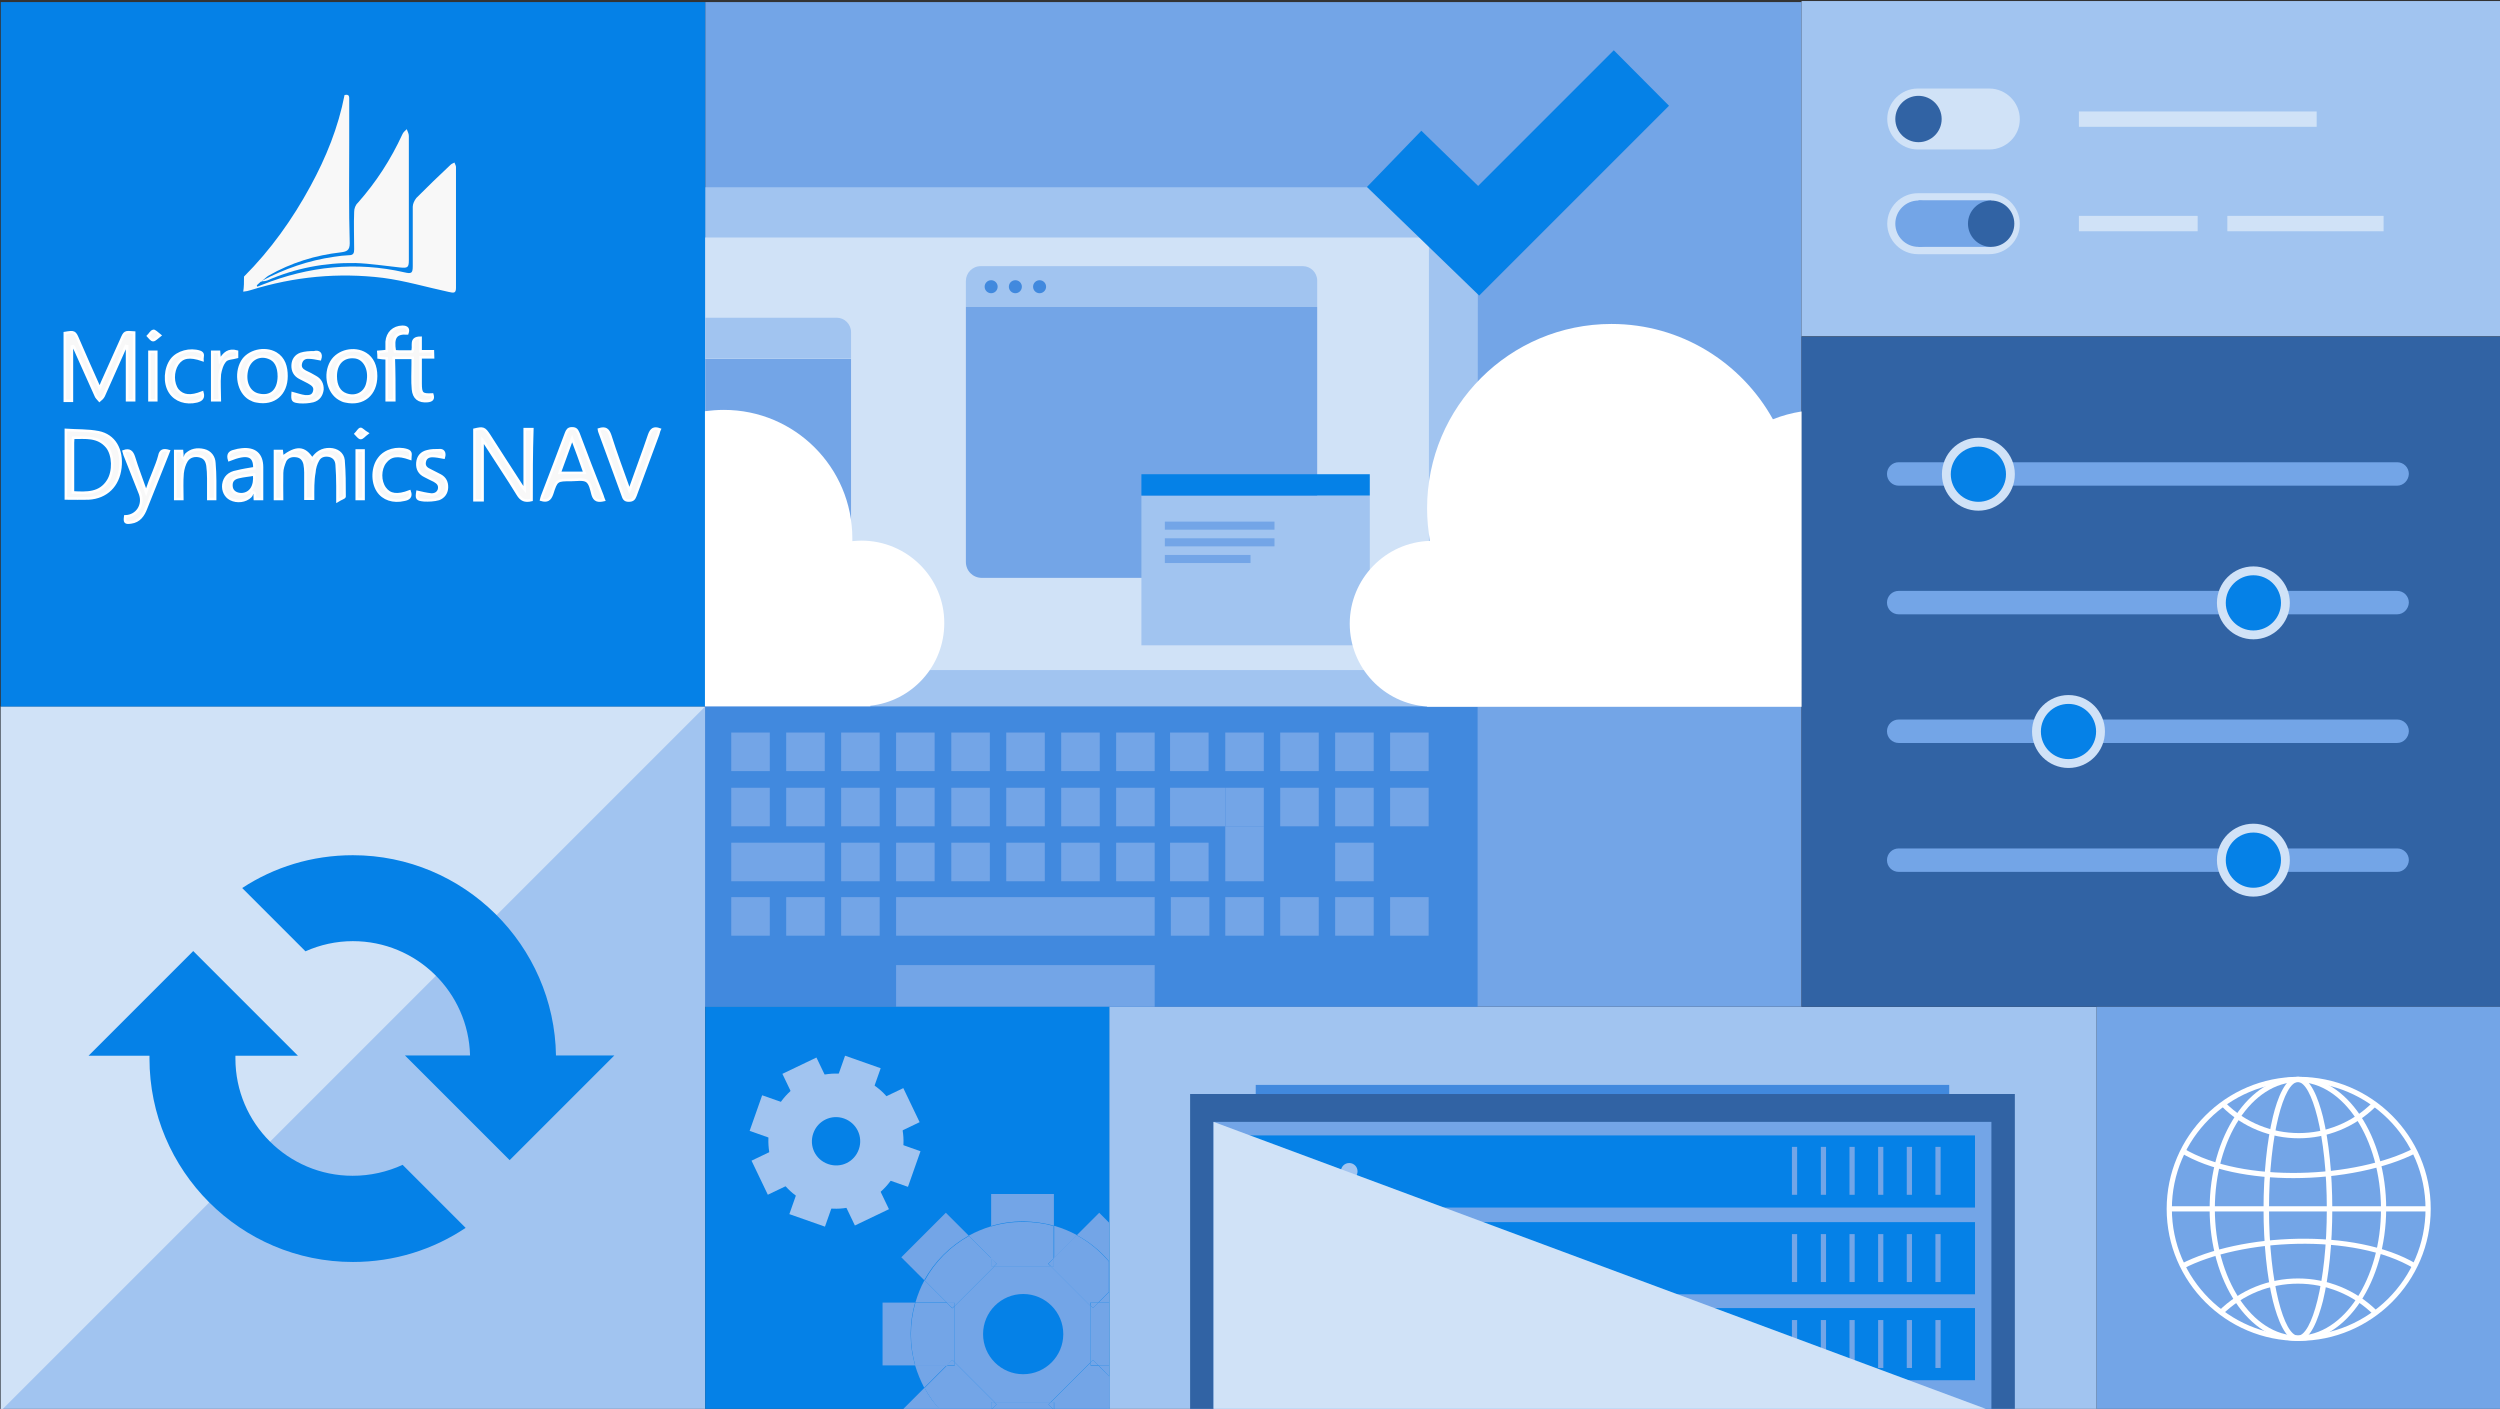<?xml version="1.0" encoding="utf-8"?>
<!-- Generator: Adobe Illustrator 23.1.0, SVG Export Plug-In . SVG Version: 6.00 Build 0)  -->
<svg version="1.1" id="Layer_1" xmlns="http://www.w3.org/2000/svg" xmlns:xlink="http://www.w3.org/1999/xlink" x="0px" y="0px"
	 viewBox="0 0 960 541" enable-background="new 0 0 960 541" xml:space="preserve">
<rect x="0" y="0" width="960" height="541" fill="#333333" stroke="none"/>
<g>
	<rect x="425.9" y="386.6" fill="#A1C4F0" width="379.2" height="155.2"/>
</g>
<rect x="270.8" y="0.8" fill="#73A5E7" width="421" height="385.8"/>
<path fill="#A1C4F0" d="M567.4,271.3H270.8V71.9h281.7c8.3,0,15,6.7,15,15L567.4,271.3L567.4,271.3z"/>
<rect x="0.3" y="271.3" fill="#A1C4F0" width="270.5" height="270.5"/>
<polygon fill="#D0E2F7" points="0.3,271.3 270.8,271.3 0.3,541.8 "/>
<rect x="0.3" y="0.8" fill="#0581E7" width="270.5" height="270.5"/>
<g>
	<path fill="#0581E7" d="M213.5,405.4c-0.6-42.5-35.4-77-78-77c-15.7,0-30.3,4.6-42.5,12.6l24.3,24.3c5.6-2.5,11.8-3.9,18.2-3.9
		c24.5,0,44.4,19.6,45,43.9h-25l40.2,40.2l40.2-40.2h-22.4V405.4z"/>
	<path fill="#0581E7" d="M135.4,451.5c-24.8,0-45-20.2-45-45c0-0.4,0-0.7,0-1.1h24l-40.2-40.2L34,405.4h23.4c0,0.4,0,0.7,0,1.1
		c0,43,35,78.1,78.1,78.1c16,0,30.9-4.8,43.3-13.1l-24.2-24.2C148.7,450,142.2,451.5,135.4,451.5z"/>
</g>
<g>
	<g>
		<rect x="691.8" y="129.2" fill="#3163A4" width="268.5" height="257.4"/>
	</g>
	<g>
		<rect x="691.8" y="0.4" fill="#A1C4F0" width="268.5" height="128.7"/>
	</g>
	<g>
		<path fill="#D0E2F7" d="M763.9,57.4h-27.5c-6.4,0-11.7-5.3-11.7-11.7l0,0c0-6.4,5.3-11.7,11.7-11.7h27.5c6.4,0,11.7,5.3,11.7,11.7
			l0,0C775.7,52.1,770.4,57.4,763.9,57.4z"/>
	</g>
	<g>
		<path fill="#73A5E7" d="M920.5,186.5H729.1c-2.5,0-4.5-2-4.5-4.5l0,0c0-2.5,2-4.5,4.5-4.5h191.4c2.5,0,4.5,2,4.5,4.5l0,0
			C924.9,184.5,922.9,186.5,920.5,186.5z"/>
	</g>
	<g>
		<rect x="798.3" y="42.8" fill="#D0E2F7" width="91.3" height="5.9"/>
	</g>
	<g>
		<rect x="798.3" y="82.9" fill="#D0E2F7" width="45.6" height="5.9"/>
	</g>
	<g>
		<rect x="855.3" y="82.9" fill="#D0E2F7" width="60" height="5.9"/>
	</g>
	<g>
		<circle fill="#D0E2F7" cx="759.7" cy="182.1" r="14"/>
	</g>
	<g>
		<circle fill="#0581E7" cx="759.7" cy="182.1" r="10.6"/>
	</g>
	<g>
		<circle fill="#3163A4" cx="736.7" cy="45.7" r="8.9"/>
	</g>
	<g>
		<path fill="#D0E2F7" d="M763.9,97.6h-27.5c-6.4,0-11.7-5.3-11.7-11.7l0,0c0-6.4,5.3-11.7,11.7-11.7h27.5c6.4,0,11.7,5.3,11.7,11.7
			l0,0C775.7,92.3,770.4,97.6,763.9,97.6z"/>
	</g>
	<g>
		<path fill="#73A5E7" d="M920.5,235.9H729.1c-2.5,0-4.5-2-4.5-4.5l0,0c0-2.5,2-4.5,4.5-4.5h191.4c2.5,0,4.5,2,4.5,4.5l0,0
			C924.9,233.9,922.9,235.9,920.5,235.9z"/>
	</g>
	<g>
		<g>
			<circle fill="#D0E2F7" cx="865.3" cy="231.5" r="14"/>
		</g>
		<g>
			<circle fill="#0581E7" cx="865.3" cy="231.5" r="10.6"/>
		</g>
	</g>
	<g>
		<path fill="#73A5E7" d="M920.5,334.8H729.1c-2.5,0-4.5-2-4.5-4.5l0,0c0-2.5,2-4.5,4.5-4.5h191.4c2.5,0,4.5,2,4.5,4.5l0,0
			C924.9,332.8,922.9,334.8,920.5,334.8z"/>
	</g>
	<g>
		<g>
			<circle fill="#D0E2F7" cx="865.3" cy="330.3" r="14"/>
		</g>
		<g>
			<circle fill="#0581E7" cx="865.3" cy="330.3" r="10.6"/>
		</g>
	</g>
	<g>
		<path fill="#73A5E7" d="M920.5,285.3H729.1c-2.5,0-4.5-2-4.5-4.5l0,0c0-2.5,2-4.5,4.5-4.5h191.4c2.5,0,4.5,2,4.5,4.5l0,0
			C924.9,283.3,922.9,285.3,920.5,285.3z"/>
	</g>
	<g>
		<g>
			<circle fill="#D0E2F7" cx="794.3" cy="280.9" r="14"/>
		</g>
		<g>
			<circle fill="#0581E7" cx="794.3" cy="280.9" r="10.6"/>
		</g>
	</g>
	<g>
		<rect x="736.7" y="76.9" fill="#73A5E7" width="27.9" height="17.9"/>
	</g>
	<g>
		<circle fill="#73A5E7" cx="736.7" cy="85.9" r="8.9"/>
	</g>
	<g>
		<circle fill="#3163A4" cx="764.6" cy="85.9" r="8.9"/>
	</g>
</g>
<rect x="270.8" y="91.2" fill="#D0E2F7" width="277.9" height="166.1"/>
<rect x="270.8" y="271.3" fill="#4189DE" width="296.6" height="115.3"/>
<path fill="#73A5E7" d="M320,219.7h-49.2v-81.9h56v75.1C326.8,216.6,323.7,219.7,320,219.7z"/>
<path fill="#A1C4F0" d="M326.8,137.7h-56V122h50.5c3,0,5.5,2.5,5.5,5.5V137.7z"/>
<path fill="#73A5E7" d="M499.7,221.9H377c-3.4,0-6.1-2.7-6.1-6.1v-97.9h134.9v97.9C505.8,219.2,503,221.9,499.7,221.9z"/>
<path fill="#A1C4F0" d="M505.8,117.9H370.9v-10c0-3.1,2.5-5.7,5.7-5.7h123.7c3,0,5.5,2.5,5.5,5.5V117.9z"/>
<circle fill="#4189DE" cx="380.6" cy="110.1" r="2.5"/>
<circle fill="#4189DE" cx="389.9" cy="110.1" r="2.5"/>
<circle fill="#4189DE" cx="399.2" cy="110.1" r="2.5"/>
<rect x="438.3" y="190.3" fill="#A1C4F0" width="87.7" height="57.5"/>
<rect x="438.3" y="182.1" fill="#0581E7" width="87.7" height="8.2"/>
<rect x="447.3" y="200.3" fill="#73A5E7" width="42.1" height="3.1"/>
<rect x="447.3" y="206.7" fill="#73A5E7" width="42.1" height="3.1"/>
<rect x="447.3" y="213.1" fill="#73A5E7" width="32.9" height="3.1"/>
<g>
	<rect x="280.8" y="281.3" fill="#73A5E7" width="14.8" height="14.8"/>
	<rect x="301.9" y="281.3" fill="#73A5E7" width="14.8" height="14.8"/>
	<rect x="323" y="281.3" fill="#73A5E7" width="14.8" height="14.8"/>
	<rect x="344.1" y="281.3" fill="#73A5E7" width="14.8" height="14.8"/>
	<rect x="365.3" y="281.3" fill="#73A5E7" width="14.8" height="14.8"/>
	<rect x="386.4" y="281.3" fill="#73A5E7" width="14.8" height="14.8"/>
	<rect x="407.5" y="281.3" fill="#73A5E7" width="14.8" height="14.8"/>
	<rect x="428.6" y="281.3" fill="#73A5E7" width="14.8" height="14.8"/>
	<rect x="280.8" y="302.5" fill="#73A5E7" width="14.8" height="14.8"/>
	<rect x="301.9" y="302.5" fill="#73A5E7" width="14.8" height="14.8"/>
	<rect x="323" y="302.5" fill="#73A5E7" width="14.8" height="14.8"/>
	<rect x="344.1" y="302.5" fill="#73A5E7" width="14.8" height="14.8"/>
	<rect x="365.3" y="302.5" fill="#73A5E7" width="14.8" height="14.8"/>
	<rect x="386.4" y="302.5" fill="#73A5E7" width="14.8" height="14.8"/>
	<rect x="407.5" y="302.5" fill="#73A5E7" width="14.8" height="14.8"/>
	<rect x="428.6" y="302.5" fill="#73A5E7" width="14.8" height="14.8"/>
	<rect x="280.8" y="323.6" fill="#73A5E7" width="35.9" height="14.8"/>
	<rect x="323" y="323.6" fill="#73A5E7" width="14.8" height="14.8"/>
	<rect x="344.1" y="323.6" fill="#73A5E7" width="14.8" height="14.8"/>
	<rect x="365.3" y="323.6" fill="#73A5E7" width="14.8" height="14.8"/>
	<rect x="386.4" y="323.6" fill="#73A5E7" width="14.8" height="14.8"/>
	<rect x="407.5" y="323.6" fill="#73A5E7" width="14.8" height="14.8"/>
	<rect x="428.6" y="323.6" fill="#73A5E7" width="14.8" height="14.8"/>
	<rect x="449.3" y="281.3" fill="#73A5E7" width="14.8" height="14.8"/>
	<rect x="470.5" y="281.3" fill="#73A5E7" width="14.8" height="14.8"/>
	<rect x="491.6" y="281.3" fill="#73A5E7" width="14.8" height="14.8"/>
	<rect x="512.7" y="281.3" fill="#73A5E7" width="14.8" height="14.8"/>
	<rect x="533.8" y="281.3" fill="#73A5E7" width="14.8" height="14.8"/>
	<rect x="449.3" y="302.5" fill="#73A5E7" width="21.1" height="14.8"/>
	<rect x="470.5" y="302.5" fill="#73A5E7" width="14.8" height="14.8"/>
	<rect x="491.6" y="302.5" fill="#73A5E7" width="14.8" height="14.8"/>
	<rect x="512.7" y="302.5" fill="#73A5E7" width="14.8" height="14.8"/>
	<rect x="533.8" y="302.5" fill="#73A5E7" width="14.8" height="14.8"/>
	<rect x="449.3" y="323.6" fill="#73A5E7" width="14.8" height="14.8"/>
	<rect x="470.5" y="317.3" fill="#73A5E7" width="14.8" height="21.1"/>
	<rect x="512.7" y="323.6" fill="#73A5E7" width="14.8" height="14.8"/>
	<rect x="280.8" y="344.5" fill="#73A5E7" width="14.8" height="14.8"/>
	<rect x="301.9" y="344.5" fill="#73A5E7" width="14.8" height="14.8"/>
	<rect x="323" y="344.5" fill="#73A5E7" width="14.8" height="14.8"/>
	<rect x="470.5" y="344.5" fill="#73A5E7" width="14.8" height="14.8"/>
	<rect x="449.6" y="344.5" fill="#73A5E7" width="14.8" height="14.8"/>
	<rect x="344.1" y="344.5" fill="#73A5E7" width="99.3" height="14.8"/>
	<rect x="491.6" y="344.5" fill="#73A5E7" width="14.8" height="14.8"/>
	<rect x="512.7" y="344.5" fill="#73A5E7" width="14.8" height="14.8"/>
	<rect x="533.8" y="344.5" fill="#73A5E7" width="14.8" height="14.8"/>
</g>
<rect x="344.1" y="370.6" fill="#73A5E7" width="99.3" height="16"/>
<g>
	<polygon fill="#0581E7" points="568,113.5 524.9,71.8 545.8,50.2 567.6,71.4 619.7,19.3 640.9,40.6 	"/>
</g>
<rect x="270.8" y="386.6" fill="#0581E7" width="155.2" height="155.2"/>
<rect x="805.1" y="386.6" fill="#73A5E7" width="155.2" height="155.2"/>
<g>
	<path fill="#FFFFFF" d="M680.8,161c-12.1-21.8-35.3-36.6-62-36.6c-39.1,0-70.8,31.7-70.8,70.8c0,4.3,0.4,8.4,1.1,12.5
		c-17.1,0.5-30.8,14.6-30.8,31.8c0,16.9,13.1,30.7,29.7,31.8v0.1h143.8V158C688,158.6,684.3,159.6,680.8,161z"/>
</g>
<path fill="#FFFFFF" d="M330.8,207.6c-1.2,0-2.3,0.1-3.5,0.2c0-0.4,0-0.7,0-1.1c0-27.2-22.1-49.3-49.3-49.3c-2.5,0-4.9,0.2-7.3,0.5
	v113.3h63.5V271c15.9-1.7,28.4-15.2,28.4-31.7C362.7,221.9,348.4,207.6,330.8,207.6z"/>
<g>
	<path fill="#FFFFFF" d="M882.7,514.9c-27.9,0-50.7-22.7-50.7-50.7c0-27.9,22.7-50.7,50.7-50.7c27.9,0,50.7,22.7,50.7,50.7
		C933.4,492.1,910.6,514.9,882.7,514.9z M882.7,415.5c-26.8,0-48.7,21.8-48.7,48.7c0,26.8,21.8,48.7,48.7,48.7
		c26.8,0,48.7-21.8,48.7-48.7S909.5,415.5,882.7,415.5z"/>
</g>
<g>
	<rect x="833" y="463.2" fill="#FFFFFF" width="99.3" height="2"/>
</g>
<g>
	<path fill="#FFFFFF" d="M882.7,437.1c-10.7,0-21.5-4.1-29.6-12.3l1.4-1.4c15.6,15.6,40.9,15.6,56.5,0l1.4,1.4
		C904.2,433,893.4,437.1,882.7,437.1z"/>
</g>
<g>
	<path fill="#FFFFFF" d="M911.6,505c-16.1-16.1-42.3-16.1-58.4,0l-1.4-1.4c16.9-16.9,44.4-16.9,61.2,0L911.6,505z"/>
</g>
<g>
	<path fill="#FFFFFF" d="M882.4,514.9c-4.8,0-7.8-8.3-9.6-15.3c-2.3-9.5-3.6-22-3.6-35.4s1.3-25.9,3.6-35.4c1.7-7,4.8-15.3,9.6-15.3
		s7.8,8.3,9.6,15.3c2.3,9.5,3.6,22,3.6,35.4s-1.3,25.9-3.6,35.4C890.2,506.5,887.2,514.9,882.4,514.9z M882.4,415.5
		c-5.3,0-11.1,20-11.1,48.7s5.9,48.7,11.1,48.7s11.1-20,11.1-48.7S887.6,415.5,882.4,415.5z"/>
</g>
<g>
	<path fill="#FFFFFF" d="M882.4,514.9c-18.7,0-33.9-22.7-33.9-50.7c0-27.9,15.2-50.7,33.9-50.7s33.9,22.7,33.9,50.7
		C916.2,492.1,901,514.9,882.4,514.9z M882.4,415.5c-17.6,0-31.9,21.8-31.9,48.7c0,26.8,14.3,48.7,31.9,48.7s31.9-21.8,31.9-48.7
		C914.2,437.3,899.9,415.5,882.4,415.5z"/>
</g>
<g>
	<path fill="#FFFFFF" d="M838.3,487.2l-0.9-1.8c22.5-11.7,66.9-14.2,90.6,0l-1,1.7C903.9,473.2,860.3,475.7,838.3,487.2z"/>
</g>
<g>
	<path fill="#FFFFFF" d="M880.7,452.4c-16.1,0-32.1-3-43.4-9.8l1-1.7c23.2,13.9,66.7,11.4,88.7,0l0.9,1.8
		C916.2,448.7,898.4,452.4,880.7,452.4z"/>
</g>
<g>
	<g>
		<path fill="#A1C4F0" d="M312.4,462.7c-13.5-4.7-20.6-19.6-15.9-33.1s19.6-20.6,33.1-15.9s20.6,19.6,15.9,33.1
			C340.7,460.3,325.9,467.4,312.4,462.7z M324.1,429.5c-4.8-1.7-10.1,0.8-11.8,5.7s0.8,10.1,5.7,11.8s10.1-0.8,11.8-5.7
			S328.9,431.2,324.1,429.5z"/>
	</g>
	<g>
		
			<rect x="336.1" y="437.8" transform="matrix(0.332 -0.943 0.943 0.332 -191.429 621.829)" fill="#A1C4F0" width="14.5" height="16.6"/>
	</g>
	<g>
		
			<rect x="291" y="421.9" transform="matrix(0.332 -0.943 0.943 0.332 -206.607 568.598)" fill="#A1C4F0" width="14.5" height="16.6"/>
	</g>
	<g>
		
			<rect x="304.5" y="453.5" transform="matrix(0.332 -0.943 0.943 0.332 -225.633 602.802)" fill="#A1C4F0" width="16.6" height="14.5"/>
	</g>
	<g>
		
			<rect x="320.4" y="408.3" transform="matrix(0.332 -0.943 0.943 0.332 -172.403 587.624)" fill="#A1C4F0" width="16.6" height="14.5"/>
	</g>
	<g>
		
			<rect x="324" y="451.5" transform="matrix(0.902 -0.432 0.432 0.902 -166.19 188.332)" fill="#A1C4F0" width="14.5" height="16.6"/>
	</g>
	<g>
		
			<rect x="303.3" y="408.3" transform="matrix(0.902 -0.432 0.432 0.902 -149.524 175.094)" fill="#A1C4F0" width="14.5" height="16.6"/>
	</g>
	<g>
		
			<rect x="290.9" y="441.3" transform="matrix(0.902 -0.432 0.432 0.902 -164.448 173.316)" fill="#A1C4F0" width="16.6" height="14.5"/>
	</g>
	<g>
		
			<rect x="334.2" y="420.6" transform="matrix(0.902 -0.432 0.432 0.902 -151.249 190)" fill="#A1C4F0" width="16.6" height="14.5"/>
	</g>
</g>
<g>
	<path fill="#73A5E7" d="M351.4,524.3c0.9,3,2.1,5.9,3.5,8.6l8.6-8.6H351.4z"/>
	<path fill="#73A5E7" d="M355,491.6c-1.5,2.7-2.6,5.6-3.5,8.6h12.1L355,491.6z"/>
	<path fill="#73A5E7" d="M413.6,474.3c-2.8-1.5-5.7-2.7-8.8-3.6v12.4L413.6,474.3z"/>
	<path fill="#73A5E7" d="M380.6,470.9c-3,0.9-5.9,2.1-8.6,3.6l8.6,8.6V470.9z"/>
	<polygon fill="#73A5E7" points="425.9,496.1 421.8,500.2 425.9,500.2 	"/>
	<polygon fill="#73A5E7" points="425.9,528.5 425.9,524.3 421.8,524.3 	"/>
	<path fill="#73A5E7" d="M418.8,523.1v-21.6l-15.3-15.3h-21.6l-15.3,15.3v21.6l15.3,15.3h21.6L418.8,523.1z M377.5,512.3
		c0-8.5,6.9-15.4,15.4-15.4s15.4,6.9,15.4,15.4s-6.9,15.4-15.4,15.4S377.5,520.8,377.5,512.3z"/>
	<polygon fill="#73A5E7" points="419.7,522.2 421.8,524.3 425.9,524.3 425.9,500.2 421.8,500.2 419.7,502.3 418.8,501.4 
		418.8,523.1 	"/>
	<path fill="#73A5E7" d="M351.4,500.2h-12.5v24.1h12.5c-1.1-3.8-1.7-7.9-1.7-12.1C349.7,508.1,350.3,504,351.4,500.2z"/>
	<path fill="#73A5E7" d="M365.7,522.2l0.9,0.9v-21.6l-0.9,0.9l-2.1-2.1h-12.1c-1.1,3.8-1.7,7.9-1.7,12.1s0.6,8.2,1.7,12.1h12.1
		L365.7,522.2z"/>
	<polygon fill="#73A5E7" points="402.6,539.3 403.5,538.4 381.8,538.4 382.7,539.3 380.6,541.4 380.6,541.8 404.7,541.8 
		404.7,541.4 	"/>
	<path fill="#73A5E7" d="M404.7,470.7v-12.2h-24.1v12.3c3.9-1.2,8.1-1.8,12.3-1.8C397,469.1,401,469.6,404.7,470.7z"/>
	<path fill="#73A5E7" d="M382.7,485.3l-0.9,0.9h21.6l-0.9-0.9l2.1-2.1v-12.4c-3.8-1.1-7.7-1.6-11.8-1.6c-4.3,0-8.4,0.6-12.3,1.8
		v12.3L382.7,485.3z"/>
	<path fill="#73A5E7" d="M424.5,541.8h1.5v-1.6C425.5,540.7,425,541.2,424.5,541.8z"/>
	<path fill="#73A5E7" d="M425.9,528.5l-4.1-4.1h-3v-1.2l-15.3,15.3h1.3v3l0.4,0.4h19.4c0.5-0.5,1-1.1,1.5-1.6v-11.8L425.9,528.5
		L425.9,528.5z"/>
	<polygon fill="#73A5E7" points="418.8,523.1 418.8,524.3 421.8,524.3 419.7,522.2 	"/>
	<polygon fill="#73A5E7" points="404.7,541.4 404.7,538.4 403.5,538.4 402.6,539.3 	"/>
	<path fill="#73A5E7" d="M372,474.5l-8.8-8.8l-17.1,17.1l8.8,8.8C358.9,484.4,364.8,478.5,372,474.5z"/>
	<path fill="#73A5E7" d="M366.6,500.2v1.3l15.3-15.3h-1.2v-3l-8.6-8.6c-7.2,4-13.1,9.9-17,17.1l8.6,8.6h2.9L366.6,500.2L366.6,500.2
		z"/>
	<polygon fill="#73A5E7" points="363.5,500.2 365.7,502.3 366.6,501.4 366.6,500.2 	"/>
	<polygon fill="#73A5E7" points="380.6,483.1 380.6,486.2 381.8,486.2 382.7,485.3 	"/>
	<path fill="#73A5E7" d="M355,532.9l-8.8,8.8l0,0h15.2C358.9,539.1,356.7,536.1,355,532.9z"/>
	<path fill="#73A5E7" d="M380.2,541.8l0.4-0.4v-3h1.3l-15.3-15.3v1.3h-3L355,533c1.8,3.2,3.9,6.2,6.4,8.9L380.2,541.8L380.2,541.8z"
		/>
	<polygon fill="#73A5E7" points="363.5,524.3 366.6,524.3 366.6,523.1 365.7,522.2 	"/>
	<polygon fill="#73A5E7" points="381.8,538.4 380.6,538.4 380.6,541.4 382.7,539.3 	"/>
	<path fill="#73A5E7" d="M425.9,484.4v-14.9l-3.8-3.8l-8.6,8.6C418.3,476.9,422.5,480.3,425.9,484.4z"/>
	<path fill="#73A5E7" d="M404.7,486.2h-1.3l15.3,15.3v-1.3h3l4.1-4.1v-11.7c-3.5-4.1-7.6-7.5-12.4-10.1l-8.8,8.8L404.7,486.2
		L404.7,486.2z"/>
	<polygon fill="#73A5E7" points="421.8,500.2 418.8,500.2 418.8,501.4 419.7,502.3 	"/>
	<polygon fill="#73A5E7" points="404.7,483.1 402.6,485.3 403.5,486.2 404.7,486.2 	"/>
</g>
<rect x="457" y="420.1" fill="#3163A4" width="316.7" height="121.9"/>
<rect x="466" y="430.8" fill="#73A5E7" width="298.7" height="111"/>
<rect x="472.3" y="502.3" fill="#0581E7" width="286.1" height="27.7"/>
<rect x="472.3" y="469.3" fill="#0581E7" width="286.1" height="27.7"/>
<rect x="472.3" y="436" fill="#0581E7" width="286.1" height="27.7"/>
<circle fill="#D0E2F7" cx="487.4" cy="449.8" r="3.2"/>
<circle fill="#73A5E7" cx="502.5" cy="449.8" r="3.2"/>
<circle fill="#A1C4F0" cx="518.1" cy="449.8" r="3.2"/>
<circle fill="#73A5E7" cx="518.1" cy="482.6" r="3.2"/>
<circle fill="#D0E2F7" cx="502.3" cy="482.6" r="3.2"/>
<circle fill="#A1C4F0" cx="487.4" cy="482.6" r="3.2"/>
<circle fill="#D0E2F7" cx="518.1" cy="516.2" r="3.2"/>
<circle fill="#D0E2F7" cx="502.3" cy="516.2" r="3.2"/>
<circle fill="#73A5E7" cx="487.4" cy="516.2" r="3.2"/>
<rect x="688.1" y="440.4" fill="#73A5E7" width="2" height="18.4"/>
<rect x="699.2" y="440.4" fill="#73A5E7" width="2" height="18.4"/>
<rect x="710.2" y="440.4" fill="#73A5E7" width="2" height="18.4"/>
<rect x="721.2" y="440.4" fill="#73A5E7" width="2" height="18.4"/>
<rect x="732.2" y="440.4" fill="#73A5E7" width="2" height="18.4"/>
<rect x="743.2" y="440.4" fill="#73A5E7" width="2" height="18.4"/>
<rect x="688.1" y="473.9" fill="#73A5E7" width="2" height="18.4"/>
<rect x="699.2" y="473.9" fill="#73A5E7" width="2" height="18.4"/>
<rect x="710.2" y="473.9" fill="#73A5E7" width="2" height="18.4"/>
<rect x="721.2" y="473.9" fill="#73A5E7" width="2" height="18.4"/>
<rect x="732.2" y="473.9" fill="#73A5E7" width="2" height="18.4"/>
<rect x="743.2" y="473.9" fill="#73A5E7" width="2" height="18.4"/>
<rect x="688.1" y="506.9" fill="#73A5E7" width="2" height="18.4"/>
<rect x="699.2" y="506.9" fill="#73A5E7" width="2" height="18.4"/>
<rect x="710.2" y="506.9" fill="#73A5E7" width="2" height="18.4"/>
<rect x="721.2" y="506.9" fill="#73A5E7" width="2" height="18.4"/>
<rect x="732.2" y="506.9" fill="#73A5E7" width="2" height="18.4"/>
<rect x="743.2" y="506.9" fill="#73A5E7" width="2" height="18.4"/>
<rect x="482.2" y="416.6" fill="#4189DE" width="266.3" height="3.5"/>
<polygon fill="#D0E2F7" points="466,430.8 764.7,541.8 466,541.8 "/>
<g>
	<g>
		<path fill="#F8F8F8" d="M93.7,106.2c10.2-10.2,18.6-22,25.5-34.7c6-11,10.7-22.6,13.1-35c2-0.5,1.8,0.8,1.8,2c0,5.2,0,10.4,0,15.6
			c0,13.1-0.2,26.3,0.2,39.3c0,2.8-1.2,3.2-3.4,3.5c-9.8,1.1-19.1,4-27.7,8.9c-0.9,0.5-1.7,1.4-2.6,2.1c-0.2,0.2-0.3,0.2-0.5,0.3
			c-0.5,0.5-1.1,0.9-1.5,1.4c0,0.2,0.2,0.3,0.2,0.5c0.6-0.3,1.4-0.5,2-0.8c17.7-7,35.9-9,54.6-4.7c2.6,0.6,3.1,0.3,3.1-2.4
			c0-7.6,0-15.1,0-22.8c0-1.1,0.6-2.4,1.4-3.4c4.3-4.3,8.7-8.6,13.1-12.7c0.5-0.5,1.1-0.6,1.5-0.9c0.2,0.6,0.6,1.2,0.6,1.7
			c0,15.4,0,31,0,46.5c0,2.3-1.2,1.8-2.8,1.5c-8.4-1.8-16.8-4.3-25.2-5.4c-17.1-2.1-34.1-0.5-50.8,4.7c-0.9,0.3-1.8,0.5-2.9,0.6
			C93.7,110.2,93.7,108.2,93.7,106.2z"/>
		<path fill="#F8F8F8" d="M100.1,108.1c0.2-0.2,0.3-0.2,0.5-0.3c8.7-4.6,17.9-7.8,27.7-9.2c1.8-0.3,3.7-0.5,5.7-0.6
			c1.7,0,2-0.8,2-2.3c0-4.7-0.2-9.6,0-14.4c0-1.2,0.5-2.6,1.4-3.4c7-7.9,12.7-16.7,17.1-26.3c0.3-0.8,1.1-1.4,1.7-2
			c0.3,0.9,0.8,1.7,0.8,2.6c0,15.9,0,31.8,0,47.7c0,2.9-0.5,3.1-3.5,2.8c-5.7-0.6-11.3-1.5-17-1.7c-11.8-0.2-23.1,2-33.9,6.7
			C101.5,108.1,100.9,107.9,100.1,108.1z"/>
		<path fill="#F8F8F8" stroke="#FFFFFF" stroke-miterlimit="10" d="M27.6,133.1c0,6.9,0,13.8,0,20.8c-1,0-1.8,0-2.7,0
			c0-8.7,0-17.4,0-26c3.6-0.6,3.8-0.6,5.1,2.5c2.6,6.1,5.3,12.1,8.2,18.6c0.5-0.9,0.8-1.4,1-2.1c2.5-5.5,4.9-10.9,7.4-16.5
			c1.3-3,1.3-3,4.9-2.7c0,8.6,0,17.1,0,26c-0.8,0-1.7,0-2.7,0c0-6.9,0-13.8,0-20.7c-0.1,0-0.3,0-0.5-0.1c-0.3,0.6-0.5,1.2-0.8,1.8
			c-2.6,5.7-5.1,11.6-7.7,17.3c-0.4,0.8-1,1.3-1.6,1.8c-0.5-0.6-1.2-1.2-1.4-1.8c-2.6-5.8-5.2-11.6-7.8-17.4
			c-0.3-0.6-0.5-1.2-0.9-1.7C27.9,132.9,27.7,133.1,27.6,133.1z"/>
		<path fill="#F8F8F8" stroke="#FFFFFF" stroke-miterlimit="10" d="M204.1,192c-2.5,0.6-4,0-5.3-2.2c-3.9-6.4-8.2-12.7-12.2-19
			c-0.3-0.5-0.6-0.9-1.3-1.8c0,8.1,0,15.5,0,23.1c-1,0-1.9,0-3.1,0c0-9.1,0-18.2,0-27.1c3.4-0.8,3.8-0.6,5.6,2.1
			c4.2,6.5,8.3,13,12.5,19.4c0.3,0.4,0.5,0.8,1.2,1.6c0-8.1,0-15.6,0-23.3c1,0,1.9,0,2.9,0C204.1,173.9,204.1,182.9,204.1,192z"/>
		<path fill="#F8F8F8" stroke="#FFFFFF" stroke-miterlimit="10" d="M151.4,153.7c-1,0-1.8,0-2.9,0c0-5.3,0-10.7,0-16.1
			c-1.2-0.1-2.1-0.1-3.1-0.3c0-0.6,0-1.3-0.1-2.2c1-0.1,1.9-0.1,3.2-0.3c0-1.3,0-2.5,0-3.6c0.3-3.4,2.6-5.6,6-5.7
			c1.9,0,2.5,0.8,1.9,2.5c-4.5-0.3-5.7,1.6-4.8,6.9c0.5,0,1,0.1,1.6,0.1c1.7,0,3.4,0,5.1,0c1-1.9-1.2-5.3,3.2-5.3c0,1.7,0,3.4,0,5.2
			c1.7,0,3.1,0,4.7,0c0,0.9,0.1,1.6,0.1,2.3c-1.6,0-3,0-4.8,0c0,1.8,0,3.5,0,5.2c0,1.6,0,3.1,0,4.8c0,4,0.5,4.5,4.5,4.3
			c0.5,1.7-0.1,2.3-1.8,2.5c-3.4,0.3-5.3-1.2-5.6-4.5c-0.3-3.1-0.1-6.4-0.1-9.5c0-0.8,0-1.6,0-2.6c-2.5,0-4.8,0-7.3,0
			C151.4,143.1,151.4,148.4,151.4,153.7z"/>
		<path fill="#F8F8F8" stroke="#FFFFFF" stroke-miterlimit="10" d="M25.3,165.1c4.2,0.3,8.4,0.1,12.5,0.9c6.1,1.2,9.2,6.6,8.4,13.6
			c-0.8,6.9-5.3,11.4-12.2,11.8c-2.9,0.1-5.6,0-8.7,0C25.3,182.9,25.3,174.4,25.3,165.1z M28,189.1c5.3,0.3,10.4,0.5,13.5-4.5
			c2.3-3.6,2.1-9.9-0.4-13c-3.5-4.2-8.3-3.5-13-3.5c0,0.8-0.1,1.3-0.1,1.9C28,176.2,28,182.4,28,189.1z"/>
		<path fill="#F8F8F8" stroke="#FFFFFF" stroke-miterlimit="10" d="M231.9,192c-2.2,0.5-3.6,0.3-4.3-2.1c-0.5-1.8-0.9-4.3-2.3-5.2
			c-1.4-0.9-3.9-0.4-5.8-0.4c-5.7,0-5.8,0-7.5,5.3c-0.8,2.3-1.9,3-4.2,2.3c0.1-0.5,0.3-1,0.4-1.4c3.1-8.1,6.2-16.1,9.2-24.2
			c0.4-1,0.8-1.8,2.2-1.8c1.6,0,1.9,0.6,2.5,1.9c3,8.1,6.1,16,9.2,23.9C231.5,191,231.7,191.5,231.9,192z M219.7,168.4
			c-1.7,4.7-3.2,8.8-4.8,13.2c3.4,0,6.4,0,9.6,0C223,177.2,221.4,172.9,219.7,168.4z"/>
		<path fill="#F8F8F8" stroke="#FFFFFF" stroke-miterlimit="10" d="M120.2,191.5c-1,0-1.8,0-2.9,0c0-3.5,0-6.8,0-10.1
			c0-1-0.1-2.2-0.3-3.2c-0.4-1.7-1.4-2.9-3.2-3.1c-1.8-0.3-3.5,0.3-4.3,1.8c-0.6,1.4-1.2,3.1-1.2,4.7c-0.1,3.2,0,6.6,0,10
			c-1,0-1.8,0-2.7,0c0-6.2,0-12.2,0-18.4c0.9,0,1.7,0,2.6,0c0.1,0.8,0.1,1.6,0.3,2.3c5.3-4,8.4-3.9,11.4,0.8
			c1.6-2.5,3.8-3.9,6.8-3.8c2.7,0.1,4.9,1.6,5.2,4.2c0.4,4.7,0.4,9.4,0.4,14c0,0.4-1.4,0.8-2.7,1.6c0-2.5,0-4,0-5.7
			c0-2.7-0.1-5.5-0.3-8.1c-0.1-1.7-0.9-3-2.7-3.5c-1.8-0.4-3.6,0-4.5,1.7c-0.8,1.4-1.3,3.1-1.4,4.7
			C120.1,184.6,120.2,188,120.2,191.5z"/>
		<path fill="#F8F8F8" stroke="#FFFFFF" stroke-miterlimit="10" d="M230,164.9c2.5-0.8,3.5,0,4.3,2.3c2.2,7,4.8,13.9,7.4,21.2
			c0.4-0.8,0.5-1.2,0.6-1.7c2.3-6.6,4.8-13.1,7-19.7c0.8-2.2,1.8-2.9,4-2.1c-0.3,0.6-0.4,1.3-0.6,1.9c-2.9,7.8-5.8,15.7-8.7,23.5
			c-0.5,1.3-1,1.9-2.6,1.9s-1.9-0.9-2.3-2.1c-2.9-7.9-5.7-15.7-8.6-23.5C230.4,166.2,230.1,165.7,230,164.9z"/>
		<path fill="#F8F8F8" stroke="#FFFFFF" stroke-miterlimit="10" d="M110,144.4c0,6.9-4.8,11-11.4,9.7c-0.9-0.1-1.8-0.5-2.7-1
			c-4.3-2.5-5.7-9.5-2.9-14.3c2.3-4,8.6-5.6,12.9-3.1C109.1,137.6,110,140.9,110,144.4z M107.1,144.6c0-3.9-1.3-6.4-4-7.3
			c-3.6-1.3-7.1,0.6-8.2,4.4c-1.3,4.8,0.6,9.1,4.4,9.9C104,152.7,107,150,107.1,144.6z"/>
		<path fill="#F8F8F8" stroke="#FFFFFF" stroke-miterlimit="10" d="M144.4,144.4c0,7-4.9,11.2-11.7,9.7c-0.8-0.1-1.6-0.5-2.3-0.9
			c-4.4-2.5-6-9.4-3.1-14.3c2.5-4.2,8.8-5.7,13.1-3C143,137.5,144.4,140.5,144.4,144.4z M128.9,144.5c0,3.6,1.4,6.1,4,7
			c3.6,1.3,7.1-0.4,8.1-3.9c1.4-4.9-0.5-9.6-4.3-10.4c-0.3,0-0.5-0.1-0.8-0.1C131.7,136.8,128.9,139.6,128.9,144.5z"/>
		<path fill="#F8F8F8" stroke="#FFFFFF" stroke-miterlimit="10" d="M97.7,179.8c0.1-5.1-2.7-6-9.7-3.2c-0.6-1.9,0-3,1.9-3.4
			c1-0.3,1.9-0.5,3-0.6c4.9-0.5,7.7,1.8,7.7,6.8c0,4,0,8.1,0,12.2c-1,0-1.8,0-2.7,0c0-0.8-0.1-1.4-0.1-2.1c-0.3-0.3-0.5-0.5-0.8-0.6
			c-0.3,0.5-0.3,1.3-0.8,1.7c-1.9,1.9-5.2,2.3-7.7,1c-1.9-1-3-3.2-2.7-5.6c0.4-2.7,2.1-4.4,5.1-4.9
			C93.2,180.5,95.4,180.2,97.7,179.8z M97.6,182.2c-2.1,0.4-4,0.5-6,1c-2.2,0.5-3,1.8-2.7,3.9c0.3,1.7,1.8,2.7,3.9,2.7
			C96.2,189.6,98.1,186.7,97.6,182.2z"/>
		<path fill="#F8F8F8" stroke="#FFFFFF" stroke-miterlimit="10" d="M64.8,173.2c-0.5,1.2-0.9,2.5-1.4,3.6
			c-2.5,6.1-4.8,12.2-7.3,18.3c-1,2.7-2.6,5.1-5.8,5.5c-2.2,0.3-2.5,0-2.2-2.3c4.5-0.1,7.3-4.4,5.7-8.7c-1.9-4.8-3.8-9.6-5.7-14.4
			c-0.3-0.6-0.4-1.3-0.6-1.9c2.2-0.8,3.2,0.1,3.9,2.2c1.3,4.3,3,8.6,4.7,13.5c1-3,1.9-5.3,2.9-7.7c0.8-2.1,1.7-4.2,2.2-6.2
			C61.6,172.9,62.8,172.6,64.8,173.2z"/>
		<path fill="#F8F8F8" stroke="#FFFFFF" stroke-miterlimit="10" d="M82.6,191.6c-0.8,0-1.6,0-2.6,0c0-2.7,0-5.3,0-7.9
			c0-1.7-0.1-3.4-0.3-4.9c-0.3-1.8-1-3.1-2.9-3.6c-1.9-0.5-3.9-0.1-5.1,1.6c-0.9,1.4-1.4,3.2-1.6,4.9c-0.3,3.2-0.1,6.5-0.1,9.9
			c-1,0-1.8,0-2.7,0c0-6.1,0-12.2,0-18.4c0.9,0,1.7,0,2.6,0c0.1,0.8,0.1,1.6,0.1,2.3c0.3,0.3,0.5,0.5,0.8,0.8
			c0.3-0.5,0.3-1.3,0.6-1.7c1.9-1.9,4.3-2.3,6.9-1.7c2.5,0.6,3.9,2.6,4,4.9C82.7,182.3,82.6,186.8,82.6,191.6z"/>
		<path fill="#F8F8F8" stroke="#FFFFFF" stroke-miterlimit="10" d="M122.9,137.9c-1.6-0.3-2.9-0.6-4.3-0.6c-1.4-0.1-2.7,0.5-3.1,2.2
			c-0.4,1.6,0.4,2.5,1.7,3.2c1.3,0.6,2.7,1.3,4,2.1c1.8,1,2.7,2.7,2.6,4.8c-0.3,2.2-1.4,3.8-3.6,4.4c-1.7,0.4-3.4,0.5-5.1,0.4
			c-2.7-0.3-2.9-0.5-2.7-3.4c1.6,0.4,3.1,1,4.7,1.2c1.6,0.1,3.1,0,3.6-1.9c0.5-1.9-0.8-2.7-2.2-3.5c-1.2-0.6-2.3-1.2-3.5-1.8
			c-1.8-1-2.7-2.6-2.6-4.8c0.1-2.1,1.2-3.6,3.1-4.3c1.6-0.5,3.4-0.6,5.1-0.6C122.4,134.8,123.6,135.7,122.9,137.9z"/>
		<path fill="#F8F8F8" stroke="#FFFFFF" stroke-miterlimit="10" d="M170.4,175.7c-1.6-0.3-3-0.6-4.4-0.6c-1.4,0-2.6,0.6-2.9,2.1
			c-0.4,1.6,0.4,2.6,1.7,3.2c1.4,0.8,2.9,1.4,4.3,2.2c1.8,1,2.6,2.6,2.5,4.7c-0.1,2.1-1.3,3.6-3.1,4.3c-1.8,0.5-3.8,0.6-5.7,0.5
			c-2.7-0.3-2.9-0.6-2.5-3.2c1.7,0.4,3.4,0.8,5.2,1c1.3,0.1,2.6-0.4,3.1-1.9c0.4-1.7-0.4-2.6-1.8-3.4c-1.2-0.6-2.5-1.2-3.6-1.8
			c-2.1-1-3.1-2.7-2.9-5.1s1.6-3.9,3.8-4.4c1.4-0.4,3-0.4,4.5-0.4C170.1,172.7,171,173.7,170.4,175.7z"/>
		<path fill="#F8F8F8" stroke="#FFFFFF" stroke-miterlimit="10" d="M157.5,176.1c-4.8-1.7-7.5-1.3-9.6,1.4c-2.1,2.7-2.1,7.3-0.1,10
			c1.9,2.6,4.8,3,9.5,1.2c0.8,2.1-0.4,2.9-2.1,3.2c-4.2,1-8.1-0.3-10.1-3.4c-2.3-3.5-2.1-9.2,0.5-12.5c2.3-3.1,6.9-4.3,10.7-3.1
			C158.2,173.5,157.5,174.8,157.5,176.1z"/>
		<path fill="#F8F8F8" stroke="#FFFFFF" stroke-miterlimit="10" d="M77.7,150.7c0.6,2.1-0.3,2.9-2.1,3.4c-4.2,1-8.2-0.3-10.3-3.5
			c-2.3-3.5-1.9-9.2,0.6-12.5c2.3-3,7.1-4.2,10.8-3c1.8,0.6,0.9,1.9,1,3.1c-4.9-1.7-7.7-1.2-9.6,1.6c-1.9,2.9-1.9,7.4,0.1,10
			C70.3,152.2,73.2,152.5,77.7,150.7z"/>
		<path fill="#F8F8F8" stroke="#FFFFFF" stroke-miterlimit="10" d="M84.4,153.7c-1,0-1.8,0-2.9,0c0-6.2,0-12.3,0-18.6
			c0.9,0,1.7,0,2.6,0c0.1,1,0.1,1.9,0.3,3.4c1.6-2.9,3.4-4.4,6.6-3.5c0,0.9,0,1.7,0,2.1c-1.7,0.5-3.6,0.4-4.5,1.4
			c-1.2,1.3-1.8,3.4-2.1,5.2C84.1,147.1,84.4,150.3,84.4,153.7z"/>
		<path fill="#F8F8F8" stroke="#FFFFFF" stroke-miterlimit="10" d="M57.4,135.1c0.9,0,1.7,0,2.6,0c0,6.2,0,12.3,0,18.6
			c-0.9,0-1.7,0-2.6,0C57.4,147.6,57.4,141.5,57.4,135.1z"/>
		<path fill="#F8F8F8" stroke="#FFFFFF" stroke-miterlimit="10" d="M139.6,191.6c-0.9,0-1.7,0-2.6,0c0-6.2,0-12.3,0-18.6
			c0.8,0,1.6,0,2.6,0C139.6,179.2,139.6,185.3,139.6,191.6z"/>
		<path fill="#F8F8F8" stroke="#FFFFFF" stroke-miterlimit="10" d="M61.4,128.8c-1.2,0.9-1.9,1.8-2.6,1.8s-1.3-1-1.9-1.6
			c0.6-0.6,1.2-1.7,1.9-1.9C59.3,126.8,60.2,127.9,61.4,128.8z"/>
		<path fill="#F8F8F8" stroke="#FFFFFF" stroke-miterlimit="10" d="M141,166.4c-1.2,0.9-1.8,1.8-2.5,1.8c-0.6,0-1.3-1-1.9-1.6
			c0.6-0.6,1.2-1.7,1.8-1.9C138.9,164.6,139.8,165.7,141,166.4z"/>
	</g>
</g>
</svg>
